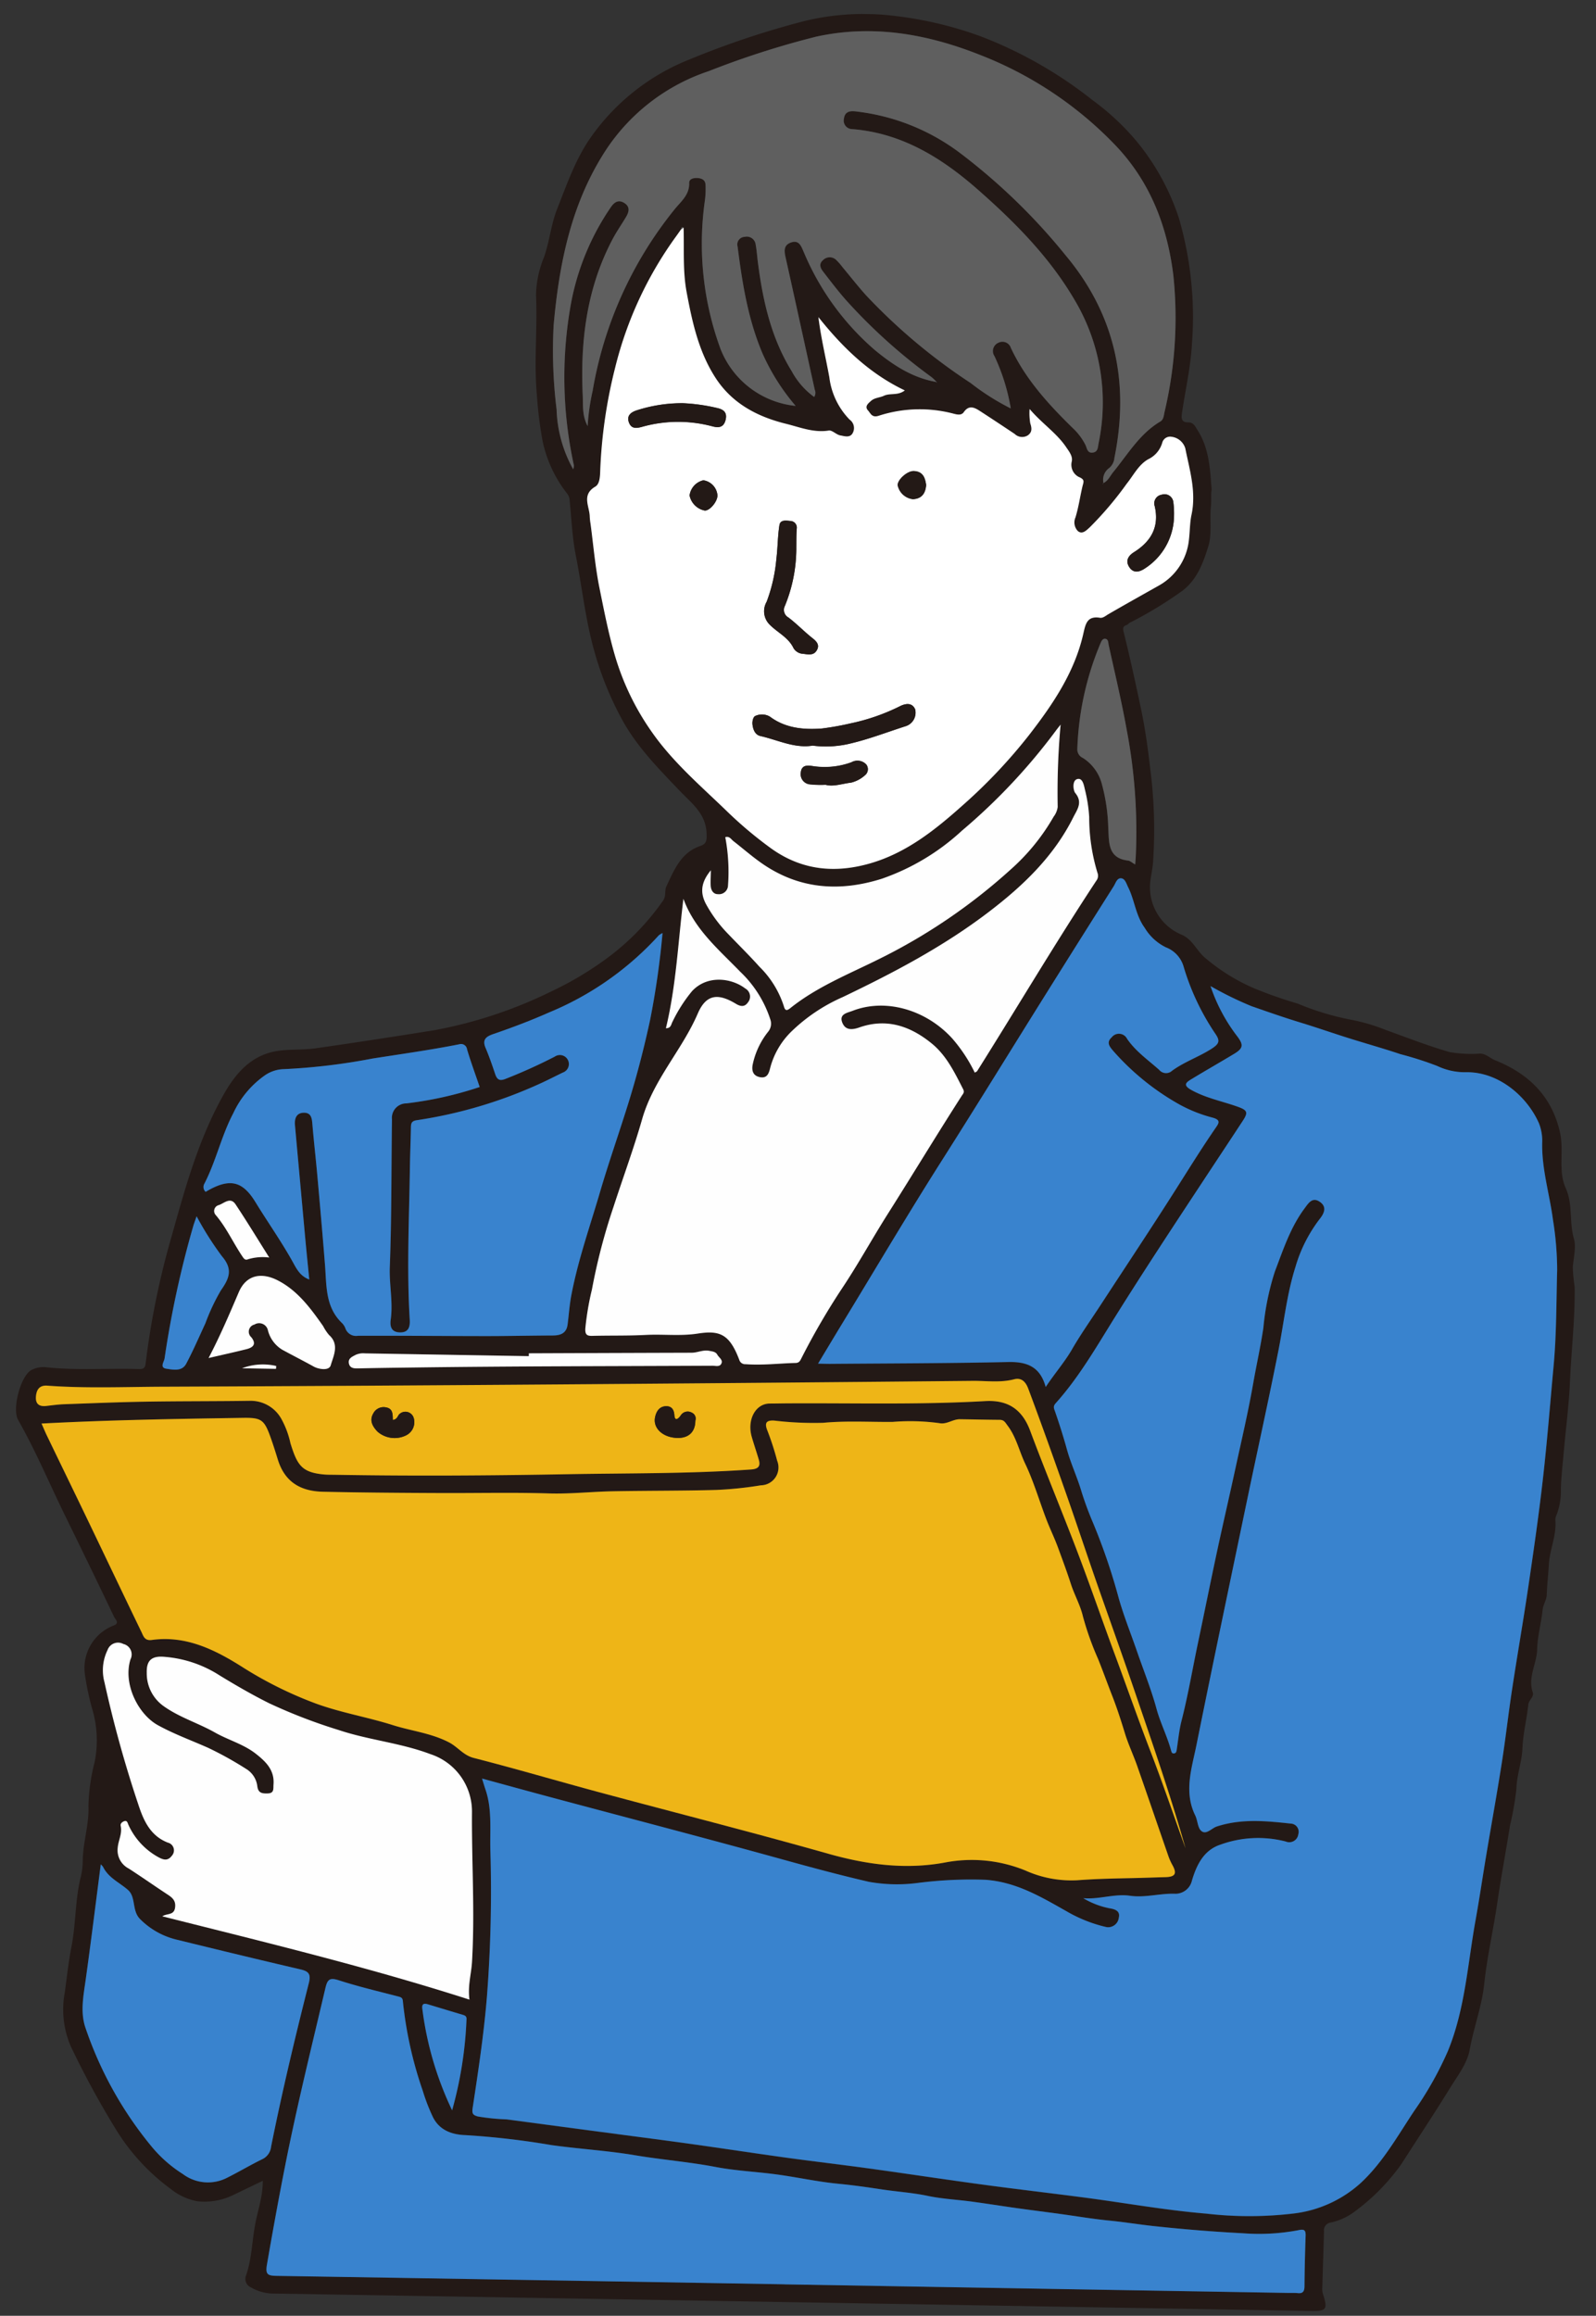 <svg xmlns="http://www.w3.org/2000/svg" xmlns:xlink="http://www.w3.org/1999/xlink" width="230.294" height="334.077" viewBox="0 0 230.294 334.077">
  <rect x="0" y="0" width="230.294" height="334.077" fill="#333333" stroke="none"/>
  <defs>
    <clipPath id="clip-path">
      <rect id="長方形_3601" data-name="長方形 3601" width="224.565" height="330.208" fill="none"/>
    </clipPath>
  </defs>
  <g id="グループ_291" data-name="グループ 291" transform="matrix(1, 0.017, -0.017, 1, 5.763, 0)">
    <g id="グループ_253" data-name="グループ 253" transform="translate(0)" clip-path="url(#clip-path)">
      <path id="パス_1106" data-name="パス 1106" d="M158.34,87.461c-.612.2-.611.464-.437,1.121.967,3.642,1.835,7.311,2.675,10.985.646,2.827,1.088,5.692,1.469,8.57a68.539,68.539,0,0,1,.63,13.563c-.057.858-.228,1.707-.329,2.563a7.413,7.413,0,0,0,4.549,7.707c1.579.595,2.2,2.125,3.337,3.153a27.948,27.948,0,0,0,7.4,4.458,62.917,62.917,0,0,0,6.249,2.07,38.946,38.946,0,0,0,7.744,2.2,27.036,27.036,0,0,1,5.093,1.412c3.061,1.038,6.1,2.176,9.213,3.013a18.425,18.425,0,0,0,4.42.14c.837.011,1.411.642,2.144.92,4.848,1.842,8.3,5.038,9.559,10.294.633,2.638-.217,5.494.946,7.957,1.117,2.366.571,4.913,1.32,7.322.352,1.13,0,2.714-.1,4.078a25.084,25.084,0,0,0,.319,2.841c.146,4.573-.322,9.126-.444,13.687-.09,3.377-.481,6.786-.722,10.17-.124,1.743-.311,3.569-.326,5.356a9.476,9.476,0,0,1-.577,3.769,1.5,1.5,0,0,0-.14.732c.223,2.207-.753,4.255-.835,6.421-.054,1.439-.2,2.875-.225,4.315-.014.794-.49,1.416-.561,2.229-.164,1.889-.684,3.837-.689,5.65-.006,2.122-1.319,4.091-.531,6.246.241.659-.555,1.093-.618,1.818-.181,2.089-.686,4.206-.729,6.245s-.766,3.9-.776,5.946a43.235,43.235,0,0,1-.832,5.255c-.524,3.752-1.167,7.488-1.652,11.246-.5,3.891-1.33,7.748-1.676,11.65-.29,3.271-1.417,6.334-1.937,9.546-.317,1.958-1.681,3.788-2.744,5.574-2.219,3.73-4.55,7.392-6.833,11.083a30.123,30.123,0,0,1-6.9,7.172,8.761,8.761,0,0,1-3.14,1.434,1.118,1.118,0,0,0-.954,1.282c-.026,2.678-.075,5.356-.106,8.033a2.777,2.777,0,0,0,.08.908c.79,2.327.632,2.575-1.762,2.575q-74.974,0-149.947.034a6.668,6.668,0,0,1-2.933-.837,1.327,1.327,0,0,1-.733-1.665c.8-2.413.785-4.954,1.2-7.425.341-2.036,1.047-4.017.993-6.311-1.384.7-2.711,1.371-4.044,2.032a9.436,9.436,0,0,1-5.382,1.077,8.562,8.562,0,0,1-3.8-1.68,30.42,30.42,0,0,1-7.8-8.038A127.821,127.821,0,0,1,9.49,295.1a13.408,13.408,0,0,1-1.019-7.837c.266-2.194.462-4.4.848-6.576.6-3.386.4-6.859,1.2-10.22a10.011,10.011,0,0,0,.214-2.257c0-2.655.849-5.233.692-7.865a27.572,27.572,0,0,1,.775-6.3,15.821,15.821,0,0,0-.511-7.835,39.772,39.772,0,0,1-1.119-4.975,6.581,6.581,0,0,1,3.976-6.955c1.026-.368.294-.917.122-1.263q-3.635-7.287-7.346-14.536c-2.325-4.552-4.381-9.24-6.99-13.65-.917-1.55.229-6.231,1.736-7.191a3.753,3.753,0,0,1,2.349-.451c4.375.372,8.752-.042,13.129.014.557.007.969-.027,1.039-.772a116.424,116.424,0,0,1,3.461-18.525c1.847-7.061,3.677-14.161,7.209-20.632,1.7-3.108,3.961-5.725,7.735-6.313,1.752-.273,3.564-.167,5.315-.446,5.71-.91,11.408-1.894,17.1-2.9a65.11,65.11,0,0,0,17-5.992,47.593,47.593,0,0,0,7.284-4.472,35.56,35.56,0,0,0,8.412-8.8c.455-.668.16-1.439.44-2.055,1.076-2.373,2-4.906,4.788-5.908.9-.324.939-.805.882-1.832-.159-2.875-2.252-4.318-3.939-6.029-3.063-3.109-6.2-6.153-8.406-9.957a46.608,46.608,0,0,1-4.316-10.078C80.2,88,79.649,83.358,78.663,78.8c-.558-2.577-.716-5.3-1.026-7.955a1.7,1.7,0,0,0-.377-.953,18.39,18.39,0,0,1-3.687-7.6,57.666,57.666,0,0,1-.917-6.527c-.528-4.805-.065-9.615-.374-14.42a15.137,15.137,0,0,1,1.066-5.5c.762-2.3.922-4.717,1.782-7,1.368-3.631,2.557-7.333,4.782-10.556A31.717,31.717,0,0,1,93.969,6.929a126,126,0,0,1,16.4-5.779A36.2,36.2,0,0,1,123.4.206a54.3,54.3,0,0,1,12.39,2.726,61.1,61.1,0,0,1,16.28,8.918,36,36,0,0,1,6.389,5.738,34.109,34.109,0,0,1,6.387,11.118,51.266,51.266,0,0,1,1.839,8.462,50.384,50.384,0,0,1,.346,9.451c-.12,3.417-.83,6.729-1.269,10.089-.09.692-.152,1.417.884,1.39.822-.021,1.042.565,1.422,1.141,1.712,2.6,1.875,5.556,2.153,8.5-.121.752.015,1.544-.061,2.373-.169,1.944.237,4.052-.275,5.8-.682,2.328-1.509,4.817-3.651,6.5a58.2,58.2,0,0,1-7.6,4.783c-.095.156-.224.189-.3.267m-3.734-20.407c.679-.349.951-1.062,1.389-1.615,2.065-2.606,3.71-5.582,6.66-7.4.478-.294.488-.885.585-1.378a58.963,58.963,0,0,0,.931-19.774c-.991-7.03-3.564-13.39-8.645-18.549a54.235,54.235,0,0,0-19.7-12.7c-7.671-2.9-15.577-4.195-23.738-2.262A126.036,126.036,0,0,0,96.633,8.628,28.569,28.569,0,0,0,82.194,19.965c-5.019,7.829-6.632,16.613-7.292,25.665a69.241,69.241,0,0,0,.632,12.156,18.864,18.864,0,0,0,2.54,8.586,1.921,1.921,0,0,0,.1-.551,59.359,59.359,0,0,1-.843-23.23,36.342,36.342,0,0,1,5.535-14.115c.481-.727,1.081-1.149,1.933-.631.877.533.7,1.282.278,2.013-.613,1.071-1.31,2.1-1.869,3.2-3.635,7.146-4.442,14.811-3.937,22.664.088,1.368-.062,2.871.784,4.389a31.26,31.26,0,0,1,.637-5.118A56.67,56.67,0,0,1,92.146,28.531c.878-1.1,2.034-2.057,1.955-3.717-.028-.6.585-.764,1.152-.749.636.017,1.161.248,1.21.931a12.849,12.849,0,0,1-.053,2.312,44.063,44.063,0,0,0,2.623,21.356,13.054,13.054,0,0,0,10.982,8.028,31.027,31.027,0,0,1-4.911-7.485c-2.174-4.9-3.093-10.092-3.852-15.337a1.1,1.1,0,0,1,1-1.433,1.29,1.29,0,0,1,1.6,1.091c.163.8.231,1.625.348,2.437.8,5.532,2.078,10.91,5.143,15.7a11.123,11.123,0,0,0,3.319,3.691,1.1,1.1,0,0,0,.07-1.037c-1.5-6.294-2.985-12.591-4.5-18.88-.235-.972-.423-1.906.742-2.314s1.47.594,1.842,1.38A38.073,38.073,0,0,0,121.3,48.437c2.629,2.1,5.437,3.886,8.855,4.437l.2.123-.141-.181a6.811,6.811,0,0,0-.668-.616A79.231,79.231,0,0,1,117.1,41.393c-1.22-1.318-2.329-2.742-3.457-4.143-.4-.5-.673-1.09-.058-1.645a1.345,1.345,0,0,1,1.944-.046,9.288,9.288,0,0,1,.926,1.032c1.143,1.322,2.242,2.684,3.431,3.961a83.375,83.375,0,0,0,15.311,12.4,34.514,34.514,0,0,0,5.85,3.568,28.891,28.891,0,0,0-2.48-7.5,1.306,1.306,0,0,1,.565-1.958,1.277,1.277,0,0,1,1.786.74c2.191,4.472,5.541,8.013,9.107,11.385a8.68,8.68,0,0,1,1.889,2.423c.225.454.278,1.212,1.088,1.076.75-.126.7-.8.794-1.337a28.854,28.854,0,0,0-3.869-20.728c-3.713-6.076-8.779-11-14.163-15.576-5.291-4.494-11.106-7.976-18.3-8.421a1.226,1.226,0,0,1-1.182-1.509c.1-.908.726-1.133,1.555-1.063a30.734,30.734,0,0,1,15.382,5.831A87.526,87.526,0,0,1,148.6,34.32c7.288,8.421,9.539,18.2,7.525,29.062a2.153,2.153,0,0,1-.725,1.492,2.081,2.081,0,0,0-.79,2.184l-.134.132c.029-.007.07,0,.085-.021a.417.417,0,0,0,.047-.114m-61.2-35.8c-.281-.167-.33,0-.336.232-.231.34-.457.682-.693,1.017a54.314,54.314,0,0,0-8.495,19.139,71.458,71.458,0,0,0-1.9,15.034c-.013.79-.064,1.782-.667,2.148-2.021,1.228-.763,2.888-.727,4.366a9.058,9.058,0,0,0,.137,1.039c.462,3.078.775,6.19,1.444,9.223.71,3.217,1.386,6.436,2.368,9.616A37.363,37.363,0,0,0,90.1,104.124c3.057,4.214,7.054,7.522,10.823,11.037A58.177,58.177,0,0,0,107.6,120.6c4.455,3.066,9.232,3.427,14.228,1.91,5.262-1.6,9.394-5.039,13.334-8.685a76.263,76.263,0,0,0,9.345-10.247c3.357-4.489,6.414-9.171,7.574-14.77.3-1.46.528-2.559,2.366-2.3.427.06.811-.307,1.2-.543,2.38-1.436,4.787-2.828,7.183-4.236A8.543,8.543,0,0,0,167.077,75c.116-1.129.082-2.445.3-3.529.667-3.364-.364-6.454-1.05-9.6a2.369,2.369,0,0,0-2-1.64,1.171,1.171,0,0,0-1.328.847,3.82,3.82,0,0,1-2.007,2.458c-1.364.807-2.064,2.33-3.023,3.565a49.653,49.653,0,0,1-5.217,6.375c-.478.441-1.042,1.089-1.7.6a1.786,1.786,0,0,1-.394-1.981c.421-1.462.6-2.969.923-4.446.16-.737.4-1.02-.56-1.405a1.979,1.979,0,0,1-1.045-2.165c.187-.771-.39-1.46-.834-2.093-1.422-2.032-3.536-3.335-5.365-5.413a8.687,8.687,0,0,0,.132,2.07c.257.718.3,1.3-.365,1.761a1.543,1.543,0,0,1-1.856-.194c-1.687-1.086-3.378-2.168-5.081-3.229-.806-.5-1.6-.866-2.321.21-.332.5-.928.37-1.432.252a19.178,19.178,0,0,0-10.823.474c-.995.345-1.184-.335-1.563-.734-.551-.58.015-1.029.42-1.4.512-.47,1.243-.47,1.836-.761.9-.441,2.016-.025,3-.823-5.186-2.363-9.12-6.1-12.641-10.358.42,3,1.158,5.807,1.726,8.655a10.564,10.564,0,0,0,3.031,6.052,1.487,1.487,0,0,1,.49,1.9c-.377.784-1.193.493-1.792.4s-1.183-.762-1.686-.673c-2.179.383-4.164-.409-6.182-.87-4.142-.947-7.807-2.791-10.262-6.429-2.5-3.71-3.51-7.984-4.391-12.288-.63-3.077-.452-6.209-.6-9.318M68.128,255.417c.243.728.378,1.165.534,1.6,1.016,2.812.724,5.783.848,8.664a196.89,196.89,0,0,1-.137,21.268c-.351,5.375-1.063,10.683-1.778,16-.115.855.049,1.053.8,1.24a31.879,31.879,0,0,0,4.139.343q7.615.892,15.232,1.766c3.816.442,7.633.865,11.446,1.332,4.618.566,9.228,1.192,13.847,1.75,3.913.472,7.836.856,11.749,1.329,5.533.668,11.058,1.413,16.593,2.067,4.927.583,9.867,1.064,14.8,1.632,5.827.67,11.633,1.618,17.477,2a53.817,53.817,0,0,0,12.764-.255,17.454,17.454,0,0,0,9.454-4.554c3.178-3.063,5.2-6.9,7.538-10.532a49.583,49.583,0,0,0,4.7-8.7c2.376-6.085,2.632-12.574,3.665-18.914.514-3.153.921-6.324,1.4-9.485.662-4.413,1.383-8.817,2-13.236.491-3.523.822-7.067,1.3-10.592.67-4.977,1.454-9.939,2.1-14.918.675-5.189,1.337-10.384,1.84-15.591.525-5.43.859-10.878,1.268-16.318.347-4.625.232-9.259.278-13.891a46.211,46.211,0,0,0-.724-7.167c-.543-3.708-1.76-7.3-1.747-11.112a6.83,6.83,0,0,0-.527-2.823c-1.8-3.883-5.978-7.313-10.618-7.163a9.277,9.277,0,0,1-4.172-.825,48.811,48.811,0,0,0-5.349-1.615c-2.5-.8-5.04-1.455-7.555-2.2-2.311-.686-4.6-1.444-6.92-2.108-2.393-.685-4.752-1.467-7.115-2.245a50.635,50.635,0,0,1-5.971-2.8,24.856,24.856,0,0,0,4.028,7.24c.877,1.154.854,1.65-.462,2.474-2.032,1.273-4.1,2.493-6.124,3.774-.757.478-1.207.87.041,1.537,2.109,1.128,4.426,1.534,6.644,2.273,1.482.494,1.66.78.868,2.035-1.771,2.8-3.559,5.6-5.335,8.4-4.277,6.742-8.564,13.475-12.679,20.319-2.575,4.283-5,8.685-8.294,12.489-.423.487-.218.788-.058,1.223.658,1.792,1.269,3.623,1.8,5.433.61,2.065,1.574,4.006,2.21,6.057a47.844,47.844,0,0,0,1.745,4.477,86.965,86.965,0,0,1,3.783,10.449c.756,2.629,1.878,5.25,2.83,7.868,1.007,2.769,2.164,5.485,2.994,8.342.573,1.973,1.6,3.9,2.19,5.925.09.309.148.465.434.434.316-.033.347-.3.384-.568.192-1.392.3-2.806.623-4.167.871-3.657,1.431-7.372,2.142-11.058.872-4.525,1.7-9.058,2.592-13.58.772-3.932,1.613-7.85,2.4-11.779.823-4.134,1.722-8.257,2.376-12.419.421-2.676.978-5.327,1.328-8.021a37.888,37.888,0,0,1,1.515-8.132c1.145-3.159,2.129-6.393,4.125-9.184.574-.8,1.1-1.693,2.157-1.021,1.079.683.751,1.615.063,2.5a20.943,20.943,0,0,0-3.383,6.985c-1.177,3.934-1.518,8.016-2.241,12.031-1.3,7.231-2.774,14.431-4.151,21.649-2.258,11.837-4.537,23.67-6.717,35.521-.616,3.35-1.732,6.753,0,10.14.368.72.37,1.78.914,2.221.727.588,1.478-.423,2.221-.681,3.515-1.219,7.08-.929,10.661-.6a1.185,1.185,0,0,1,1.118,1.513,1.313,1.313,0,0,1-1.8,1.085,15.938,15.938,0,0,0-9.38.6c-2.422.832-3.418,2.995-4.052,5.266a2.447,2.447,0,0,1-2.3,1.941c-2.222-.064-4.373.675-6.585.4-2.278-.288-4.459.633-6.746.466a11.93,11.93,0,0,0,3.873,1.4c.807.113,1.5.386,1.3,1.313a1.547,1.547,0,0,1-1.746,1.4,20.448,20.448,0,0,1-5.769-2.164c-3.726-2.021-7.342-4.118-11.83-4.366a60.527,60.527,0,0,0-9.661.611,23.059,23.059,0,0,1-7.155-.034c-4.115-.881-8.2-1.9-12.285-2.96-11.289-2.92-22.622-5.667-33.936-8.49-3.207-.8-6.408-1.625-9.821-2.491M3.715,205.3c.312.67.552,1.224.823,1.763,2.015,4,4.044,7.991,6.053,11.993,2.687,5.353,5.351,10.719,8.051,16.066.293.58.47,1.283,1.514,1.121,4.866-.757,9.055,1.211,13.023,3.618a56.485,56.485,0,0,0,10.808,5.152c3.627,1.255,7.482,1.83,11.171,2.927,2.706.8,5.556,1.052,8.15,2.359,1.257.633,2.069,1.81,3.571,2.167,6.087,1.448,12.12,3.119,18.188,4.642,11.062,2.777,22.167,5.39,33.191,8.306,5.613,1.485,11.2,2.137,16.891.974a20.438,20.438,0,0,1,11.608.97,16.149,16.149,0,0,0,7.515,1.266c2.641-.239,5.3-.344,7.962-.444,1.567-.059,3.152-.15,4.73-.218,1.389-.06,1.658-.527,1-1.7a8.406,8.406,0,0,1-.593-1.224c-1.592-4.343-3.157-8.7-4.761-13.033-.583-1.578-1.337-3.1-1.856-4.693-.586-1.8-1.2-3.618-1.913-5.345-.722-1.755-1.4-3.555-2.139-5.307a42.829,42.829,0,0,1-2.285-6.086c-.418-1.657-1.289-3.1-1.832-4.689-.6-1.748-1.278-3.488-1.949-5.221-.524-1.353-1.191-2.65-1.732-4-1.069-2.667-1.922-5.438-3.2-8-.886-1.779-1.329-3.763-2.6-5.4-.391-.505-.539-.855-1.194-.848-1.91.021-3.821.005-5.731.013-1.026,0-1.894.819-2.956.614a31.207,31.207,0,0,0-6.761-.064c-3.329.08-6.654-.073-9.992.3a48.25,48.25,0,0,1-7.055-.2c-.986-.037-1.472.216-1.017,1.349a40.237,40.237,0,0,1,1.526,4.431,2.577,2.577,0,0,1-2.287,3.586,53.824,53.824,0,0,1-6.408.776c-4.978.223-9.964.268-14.944.447-3.074.111-6.146.51-9.215.468-5.25-.072-10.49.147-15.735.211-5.615.068-11.231.125-16.846.1-3.522-.018-5.619-1.548-6.6-4.537-.362-1.108-.73-2.215-1.146-3.3-.925-2.422-1.363-2.708-4-2.623-9.6.313-19.208.626-29.032,1.314M113.024,327.619h72.81c.412,0,.827-.031,1.236,0,.765.068.957-.3.951-1q-.027-3.631.039-7.263c.017-.876-.237-1-1.092-.8a30.433,30.433,0,0,1-7.967.569c-4.306-.146-8.612-.428-12.9-.816-2.112-.191-4.215-.506-6.335-.676-2.411-.194-4.807-.562-7.21-.848-2.057-.245-4.116-.469-6.172-.721-2.2-.271-4.4-.583-6.6-.842-2.107-.247-4.247-.309-6.322-.711-2.191-.425-4.408-.523-6.606-.817-2.1-.281-4.205-.547-6.326-.713-2.957-.232-5.884-.831-8.835-1.184s-5.958-.427-8.886-.934c-3.885-.672-7.816-.911-11.709-1.5-4-.6-8.054-.766-12.068-1.259a114.906,114.906,0,0,0-12.4-1.224c-1.951-.027-3.747-.625-4.73-2.479a27.106,27.106,0,0,1-1.544-3.788,57.268,57.268,0,0,1-3.1-12.923c-.05-.477-.294-.546-.683-.641-2.881-.7-5.785-1.33-8.617-2.192-1.347-.41-1.639-.064-1.911,1.192-1.85,8.53-3.807,17.035-5.355,25.63-.861,4.777-1.646,9.562-2.391,14.357-.225,1.445.145,1.608,1.452,1.605q36.637-.059,73.274-.029M92.816,146.769c.762,0,.744-.589.941-.954a21.706,21.706,0,0,1,2.737-4.453c2.187-2.439,5.713-1.984,7.685-.518a1.327,1.327,0,0,1,.414,2c-.463.7-1.057.622-1.742.224-2.626-1.524-4.321-1.282-5.468,1.507-2.191,5.326-6.233,9.636-7.765,15.361-1.144,4.276-2.622,8.5-3.924,12.748a86.376,86.376,0,0,0-2.9,11.946,40.264,40.264,0,0,0-.862,5.684c-.011.847.257,1.036,1.04,1,2.569-.113,5.147-.089,7.711-.267,2.495-.173,4.988.109,7.494-.324,3.149-.544,4.572-.023,6.047,3.7a.879.879,0,0,0,.929.6c2.412.137,4.8-.205,7.2-.3.543-.022.665-.37.846-.74a102.146,102.146,0,0,1,5.733-10.233c2.243-3.5,4.186-7.194,6.347-10.74,3.493-5.73,6.865-11.534,10.394-17.242.165-.266.419-.479.171-.943-1.264-2.364-2.461-4.781-4.616-6.489-3.135-2.484-6.61-3.608-10.535-2.144-1.1.412-2.017.4-2.452-.693-.489-1.225.737-1.4,1.469-1.7,4.7-1.916,10.546-.38,14.424,3.723a22.237,22.237,0,0,1,3.353,4.892c.177-.115.291-.149.337-.225,5.6-9.24,10.94-18.631,16.727-27.755a1.153,1.153,0,0,0,.141-1.141,27.533,27.533,0,0,1-1.329-8.035,21.419,21.419,0,0,0-.675-3.9c-.162-.627-.351-1.776-1.153-1.525-.755.236-.534,1.663-.24,2.005,1.15,1.345.3,2.42-.222,3.51-2.736,5.719-7.116,10.03-12.012,13.9-6.421,5.069-13.545,8.969-20.83,12.608a25.11,25.11,0,0,0-7.2,4.983,11.366,11.366,0,0,0-3.066,5.392c-.184.841-.438,1.55-1.468,1.363-.929-.169-1.216-.819-1.081-1.727a11.334,11.334,0,0,1,2.164-4.846,1.83,1.83,0,0,0,.271-1.809,16.5,16.5,0,0,0-4.444-6.771c-3.149-3.148-6.684-5.982-8.375-10.378-.665,6.281-.828,12.554-2.21,18.718m55.669,50.806c1.3-2.03,2.671-3.638,3.706-5.5,1.243-2.237,2.695-4.358,4.059-6.528,3.524-5.609,7.1-11.185,10.554-16.838,1.831-3,3.63-6.015,5.575-8.942.422-.635.748-1.115-.446-1.433a20.7,20.7,0,0,1-4.87-1.834,36.314,36.314,0,0,1-9.669-7.562c-.514-.59-1.06-1.191-.243-1.956a1.314,1.314,0,0,1,2.223.191c1.276,1.789,3.079,2.988,4.707,4.394a1.28,1.28,0,0,0,1.868.084c1.7-1.281,3.712-2.015,5.5-3.172,1.33-.861,1.364-1.273.541-2.4a34.9,34.9,0,0,1-4.637-9.44,4.227,4.227,0,0,0-2.607-2.76,7.314,7.314,0,0,1-3.116-2.777c-1.326-1.746-1.512-3.951-2.491-5.824-.246-.47-.443-1.217-1.032-1.248-.6-.032-.769.717-1.045,1.171q-4.4,7.219-8.762,14.457c-5.115,8.482-10.15,17.011-15.32,25.461-4.782,7.817-9.307,15.79-13.941,23.7-1.129,1.927-2.242,3.863-3.451,5.948.758,0,1.267.011,1.776,0,8.545-.219,17.093-.368,25.634-.7,2.711-.107,4.641.581,5.488,3.522M66.1,155.689c-.664-1.849-1.344-3.609-1.915-5.4a.868.868,0,0,0-1.131-.71c-4.139.894-8.322,1.546-12.492,2.272a89.268,89.268,0,0,1-12.749,1.745,5.035,5.035,0,0,0-2.7.922,13.724,13.724,0,0,0-4.487,5.551c-1.674,3.3-2.373,6.982-4.027,10.291a.945.945,0,0,0,.224,1.123c.227-.133.445-.268.67-.391,2.889-1.59,4.647-1.156,6.439,1.587.282.431.557.866.84,1.3,1.556,2.367,3.2,4.682,4.632,7.121.663,1.127,1.16,2.266,2.59,2.774-.238-2.068-.472-4-.684-5.943q-.885-8.114-1.754-16.231c-.106-.982.134-1.847,1.275-1.865,1.109-.017,1.157.9,1.245,1.769.243,2.386.56,4.765.814,7.151.461,4.328.921,8.657,1.337,12.99.285,2.969.125,6.058,2.608,8.339a2.207,2.207,0,0,1,.5.769,1.624,1.624,0,0,0,1.823,1.015c6.129-.126,12.259-.167,18.388-.268,3.244-.054,6.487-.183,9.731-.253,1.123-.025,1.951-.367,2.091-1.619.157-1.406.226-2.826.466-4.217.875-5.077,2.513-9.962,3.872-14.915,1.236-4.5,2.73-8.936,4.025-13.424,1.1-3.8,2.017-7.659,2.788-11.545A119.255,119.255,0,0,0,92.1,133.036a2.868,2.868,0,0,0-.535.34,44.075,44.075,0,0,1-15.6,11.371c-2.618,1.216-5.295,2.28-8.006,3.262-.979.354-1.654.776-1.111,2s1,2.48,1.447,3.741c.3.848.669,1.071,1.581.674a75.886,75.886,0,0,0,6.976-3.3,1.3,1.3,0,1,1,1.223,2.27c-1.105.553-2.191,1.146-3.309,1.671a66.214,66.214,0,0,1-17.676,5.57c-.7.113-.807.429-.807,1.017,0,1.958-.054,3.915-.049,5.872.021,7.3-.219,14.61.351,21.9.083,1.058-.161,1.884-1.445,1.849-1.2-.033-1.42-.863-1.3-1.821.31-2.547-.317-5.05-.261-7.606.155-7.085-.031-14.176-.05-21.266a2.086,2.086,0,0,1,2.034-2.35A53.025,53.025,0,0,0,66.1,155.689m.758,131.643c-.3-2,.2-3.682.276-5.415.309-7.246-.305-14.475-.371-21.714a8.694,8.694,0,0,0-6.132-8.173c-4.339-1.557-8.956-1.878-13.331-3.264a77.241,77.241,0,0,1-10.061-3.681c-2.462-1.176-4.856-2.507-7.209-3.89a17.159,17.159,0,0,0-8.267-2.562c-1.686-.05-2.329.681-2.252,2.365a5.781,5.781,0,0,0,2.533,4.774c2.307,1.585,5.019,2.345,7.451,3.667,1.938,1.053,4.133,1.6,5.915,2.938,1.459,1.1,2.784,2.311,2.659,4.4-.037.618.151,1.271-.814,1.317-.788.037-1.382-.012-1.522-1.023a3.384,3.384,0,0,0-1.688-2.481,50.611,50.611,0,0,0-5.493-2.926c-2.441-1.038-4.946-1.893-7.31-3.144-2.844-1.5-5.163-5.829-4.115-9.427a1.549,1.549,0,0,0-1.07-2.2,1.605,1.605,0,0,0-2.262.922,6.645,6.645,0,0,0-.36,4.653A171.075,171.075,0,0,0,18.615,260c.774,2.233,1.771,4.483,4.36,5.431a1.147,1.147,0,0,1,.629,1.85c-.611.866-1.267.644-2.023.243a10.059,10.059,0,0,1-4.343-4.557c-.119-.238-.178-.678-.606-.525-.282.1-.592.35-.508.688.272,1.093-.295,2.076-.371,3.128a2.968,2.968,0,0,0,1.639,3.007c1.835,1.139,3.623,2.354,5.447,3.512.75.476,1.462.87,1.333,1.994-.134,1.169-1.116.826-1.821,1.3,14.859,3.485,29.7,6.787,44.508,11.26m102.913-23.611c-2.262-7.522-4.95-14.821-7.58-22.135-1.813-5.04-3.709-10.062-5.569-15.09-1.677-4.532-3.271-9.106-4.947-13.635-1.858-5.022-3.746-10.044-5.713-15.031-.435-1.1-1.1-1.571-2.059-1.3-1.986.553-3.982.277-5.97.329q-30.581.8-61.163,1.562-27.808.676-55.618,1.265c-5.559.116-11.119.451-16.682.132-1.159-.066-1.564.618-1.627,1.6-.066,1.053.488,1.468,1.517,1.33.859-.116,1.719-.248,2.583-.294,3.937-.21,7.875-.44,11.815-.572,4.993-.167,9.99-.218,14.983-.378a5.062,5.062,0,0,1,4.514,2.453,12.872,12.872,0,0,1,1.416,3.565c1.03,3.152,1.7,4.17,4.854,4.422.564.045,1.133.021,1.7.021,11.18,0,22.356-.262,33.527-.654,8.811-.309,17.636-.357,26.43-1.131,1.071-.094,1.381-.505,1.08-1.465-.338-1.08-.725-2.145-1.059-3.226-.755-2.443.439-4.826,2.519-4.865.836-.016,1.67-.051,2.5-.07,9.525-.219,19.059-.106,28.57-.811,3.239-.24,5.34,1.07,6.555,4.167,2.4,6.108,5.042,12.12,7.458,18.221,1.813,4.581,3.5,9.218,5.289,13.8,1.8,4.62,3.519,9.277,5.378,13.878s3.536,9.267,5.293,13.905M13.35,268.728c-.641,5.689-1.227,11.212-1.9,16.724-.275,2.243-.688,4.516.023,6.687a54.187,54.187,0,0,0,9.889,17.148,18.939,18.939,0,0,0,4.572,3.892,6.04,6.04,0,0,0,6.44.418c1.689-.878,3.309-1.889,5.006-2.75a2.242,2.242,0,0,0,1.227-1.806c1.453-7.945,3.192-15.83,5.043-23.689.325-1.383-.093-1.722-1.321-1.985-5.986-1.281-11.957-2.628-17.926-3.983a11.071,11.071,0,0,1-5.221-2.831c-1.283-1.2-.63-3.178-1.858-4.212-1.247-1.049-2.842-1.69-3.637-3.249a2.753,2.753,0,0,0-.336-.363M149.011,102.006c-.331.436-.481.618-.615.811a85.8,85.8,0,0,1-13.354,14.721,32.833,32.833,0,0,1-11.448,7.135c-6.1,2.038-11.979,1.708-17.431-1.988-1.4-.951-2.7-2.053-4.059-3.071-.341-.255-.583-.747-1.189-.552a27.04,27.04,0,0,1,.512,6.962A1.3,1.3,0,0,1,100,127.3c-.7.019-1.038-.584-1.078-1.259-.037-.619-.008-1.241-.008-2.166-1.39,1.742-1.53,3.237-.605,4.9a19.679,19.679,0,0,0,3.283,4.264c1.521,1.536,3.093,3.026,4.561,4.611a13.984,13.984,0,0,1,3.628,5.649c.206.748.519.6.956.239,3.769-3.12,8.254-5,12.541-7.217a82.964,82.964,0,0,0,18.87-13.283,30.2,30.2,0,0,0,6.08-7.732,2.956,2.956,0,0,0,.564-1.414,108.248,108.248,0,0,1,.22-11.88m11.094,19.976c.03-.533.053-.881.067-1.229a78.3,78.3,0,0,0-1.628-18.209c-.8-4.075-1.838-8.1-2.8-12.144-.074-.311-.042-.794-.46-.886-.316-.07-.533.19-.667.512a42.869,42.869,0,0,0-3.141,15.4,1.35,1.35,0,0,0,.829,1.323,6.393,6.393,0,0,1,2.8,3.726,26.59,26.59,0,0,1,1.028,6.361c.161,2.049-.007,4.313,2.941,4.6.28.028.538.276,1.023.539M27.658,195.441c1.986-.5,3.711-.9,5.422-1.364.951-.256,1.5-.743.684-1.738a1.059,1.059,0,0,1,.425-1.838,1.293,1.293,0,0,1,1.962.814,4.586,4.586,0,0,0,2.114,2.751c1.527.8,3.078,1.55,4.6,2.361.638.34,2.2.627,2.431-.248.367-1.367,1.237-3.018-.333-4.364a7,7,0,0,1-.868-1.265c-1.854-2.542-3.77-5.066-6.669-6.483-2.252-1.1-4.5-.816-5.579,1.815-1.276,3.127-2.537,6.261-4.191,9.559m46.187-1.464v.41q-11.814,0-23.628,0a2.651,2.651,0,0,0-1.351.236c-.5.276-1.1.517-.963,1.221s.708.754,1.323.728c2.6-.11,5.209-.18,7.807-.26,14.434-.444,28.874-.681,43.313-.994.446-.009,1.028.184,1.276-.3.29-.564-.344-.876-.582-1.292-.257-.448-.7-.461-1.175-.547-.907-.165-1.686.3-2.55.316-7.824.143-15.648.317-23.471.482M25.584,175.032c-.219.672-.361,1.038-.459,1.414A143.821,143.821,0,0,0,21.311,195.6c-.058.488-.733,1.349.28,1.486.988.133,2.261.393,2.854-.77.977-1.917,1.8-3.914,2.67-5.883a29.6,29.6,0,0,1,2.141-4.763c1.19-1.75,1.73-3.086.078-4.938a45.542,45.542,0,0,1-3.75-5.7M64.632,303.338a56.855,56.855,0,0,0,1.854-13.218c0-.4-.252-.5-.573-.586-1.685-.467-3.366-.952-5.049-1.426-.578-.163-.887-.037-.779.662a47.731,47.731,0,0,0,4.547,14.568M36.158,180.8c-1.74-2.66-3.311-5.154-4.984-7.578-.762-1.1-1.628-.147-2.405.143a.873.873,0,0,0-.495,1.371c1.608,1.8,2.622,3.988,3.986,5.942.209.3.406.631.849.425a7.346,7.346,0,0,1,3.048-.3M37.4,196.837c.008-.138.016-.276.024-.413a8.468,8.468,0,0,0-4.92.413Z" transform="translate(0 0)" fill="#231916"/>
      <path id="パス_1107" data-name="パス 1107" d="M164.336,453.858c3.413.867,6.614,1.691,9.821,2.492,11.314,2.823,22.647,5.571,33.936,8.49,4.081,1.056,8.17,2.079,12.285,2.96a23.046,23.046,0,0,0,7.155.034,60.528,60.528,0,0,1,9.661-.611c4.488.247,8.1,2.345,11.83,4.366a20.421,20.421,0,0,0,5.768,2.164,1.547,1.547,0,0,0,1.746-1.4c.2-.928-.5-1.2-1.3-1.313a11.915,11.915,0,0,1-3.873-1.4c2.288.167,4.469-.753,6.746-.466,2.212.279,4.363-.46,6.585-.4a2.447,2.447,0,0,0,2.3-1.941c.633-2.271,1.63-4.434,4.051-5.265a15.938,15.938,0,0,1,9.38-.6,1.313,1.313,0,0,0,1.8-1.085,1.185,1.185,0,0,0-1.118-1.513c-3.581-.326-7.146-.617-10.661.6-.743.258-1.494,1.269-2.221.681-.545-.441-.546-1.5-.915-2.221-1.732-3.387-.616-6.79,0-10.14,2.181-11.851,4.46-23.684,6.718-35.521,1.377-7.218,2.849-14.418,4.151-21.649.723-4.016,1.064-8.1,2.241-12.031a20.952,20.952,0,0,1,3.382-6.985c.688-.887,1.016-1.818-.063-2.5-1.06-.671-1.583.218-2.157,1.021-2,2.791-2.98,6.025-4.125,9.184a37.854,37.854,0,0,0-1.516,8.132c-.35,2.694-.907,5.345-1.328,8.021-.654,4.162-1.554,8.285-2.377,12.419-.782,3.93-1.623,7.848-2.4,11.78-.888,4.522-1.719,9.055-2.592,13.58-.711,3.686-1.271,7.4-2.142,11.058-.324,1.361-.431,2.775-.623,4.167-.037.268-.068.534-.384.568-.286.03-.344-.126-.434-.435-.591-2.03-1.616-3.952-2.189-5.925-.83-2.857-1.988-5.574-2.994-8.342-.952-2.618-2.073-5.24-2.83-7.868a87,87,0,0,0-3.783-10.449,47.55,47.55,0,0,1-1.745-4.478c-.637-2.05-1.6-3.991-2.21-6.056-.535-1.81-1.146-3.64-1.8-5.433-.16-.435-.364-.736.058-1.223,3.3-3.8,5.72-8.207,8.295-12.489,4.115-6.844,8.4-13.578,12.679-20.319,1.777-2.8,3.565-5.593,5.335-8.4.793-1.255.614-1.541-.868-2.035-2.218-.739-4.534-1.146-6.644-2.273-1.248-.667-.8-1.059-.04-1.536,2.027-1.281,4.092-2.5,6.124-3.774,1.316-.824,1.339-1.32.461-2.474a24.853,24.853,0,0,1-4.027-7.24,50.54,50.54,0,0,0,5.971,2.8c2.363.777,4.721,1.56,7.115,2.245,2.318.663,4.608,1.422,6.92,2.107,2.515.746,5.057,1.406,7.555,2.2a48.914,48.914,0,0,1,5.349,1.615,9.284,9.284,0,0,0,4.172.826c4.64-.151,8.817,3.28,10.618,7.162a6.834,6.834,0,0,1,.526,2.822c-.013,3.807,1.2,7.405,1.747,11.113a46.2,46.2,0,0,1,.724,7.167c-.046,4.631.069,9.266-.278,13.891-.408,5.44-.743,10.888-1.267,16.318-.5,5.207-1.165,10.4-1.84,15.591-.648,4.979-1.432,9.941-2.1,14.917-.475,3.525-.806,7.07-1.3,10.592-.616,4.419-1.338,8.823-2,13.236-.474,3.16-.881,6.331-1.395,9.484-1.033,6.34-1.289,12.829-3.665,18.914a49.613,49.613,0,0,1-4.7,8.7c-2.335,3.632-4.36,7.469-7.538,10.533a17.458,17.458,0,0,1-9.454,4.554,53.821,53.821,0,0,1-12.764.255c-5.844-.385-11.651-1.333-17.477-2-4.93-.567-9.869-1.049-14.8-1.632-5.535-.654-11.059-1.4-16.592-2.067-3.913-.472-7.837-.857-11.749-1.328-4.619-.558-9.229-1.184-13.847-1.75-3.812-.468-7.63-.891-11.446-1.333q-7.616-.881-15.232-1.766a31.8,31.8,0,0,1-4.139-.343c-.751-.187-.915-.385-.8-1.24.715-5.318,1.427-10.625,1.778-16a196.773,196.773,0,0,0,.137-21.268c-.123-2.881.168-5.851-.848-8.663-.155-.43-.291-.868-.534-1.6" transform="translate(-96.207 -198.441)" fill="#3983ce"/>
      <path id="パス_1108" data-name="パス 1108" d="M9.006,493.547c9.824-.688,19.428-1,29.032-1.314,2.637-.086,3.074.2,4,2.622.415,1.088.783,2.2,1.145,3.3.977,2.989,3.075,4.519,6.6,4.537,5.615.029,11.231-.027,16.846-.1,5.245-.064,10.485-.283,15.735-.211,3.069.042,6.141-.357,9.215-.468,4.981-.179,9.966-.224,14.944-.447a53.713,53.713,0,0,0,6.408-.776,2.577,2.577,0,0,0,2.288-3.586,40.34,40.34,0,0,0-1.526-4.431c-.455-1.133.031-1.386,1.017-1.349a48.251,48.251,0,0,0,7.055.2c3.338-.372,6.663-.219,9.992-.3a31.236,31.236,0,0,1,6.761.063c1.062.206,1.93-.609,2.956-.613,1.91-.008,3.82.008,5.73-.013.656-.007.8.342,1.195.848,1.269,1.64,1.712,3.624,2.6,5.4,1.276,2.562,2.128,5.333,3.2,8,.54,1.347,1.208,2.644,1.732,4,.671,1.733,1.353,3.472,1.949,5.221.543,1.592,1.413,3.032,1.832,4.689a42.844,42.844,0,0,0,2.285,6.086c.741,1.752,1.418,3.551,2.139,5.306.711,1.728,1.327,3.543,1.913,5.345.519,1.6,1.273,3.115,1.857,4.693,1.6,4.338,3.169,8.691,4.761,13.034a8.428,8.428,0,0,0,.593,1.224c.661,1.17.392,1.638-1,1.7-1.578.068-3.163.159-4.73.218-2.657.1-5.321.2-7.962.444a16.156,16.156,0,0,1-7.515-1.266,20.441,20.441,0,0,0-11.608-.97c-5.693,1.163-11.277.512-16.891-.973-11.024-2.916-22.129-5.53-33.191-8.306-6.069-1.523-12.1-3.195-18.188-4.642-1.5-.358-2.315-1.535-3.572-2.168-2.593-1.306-5.443-1.554-8.149-2.358-3.689-1.1-7.545-1.672-11.171-2.927a56.541,56.541,0,0,1-10.808-5.152c-3.968-2.408-8.157-4.375-13.023-3.619-1.044.162-1.222-.541-1.514-1.121-2.7-5.347-5.364-10.712-8.051-16.066-2.009-4-4.038-7.994-6.053-11.993-.271-.538-.512-1.092-.823-1.763" transform="translate(-5.291 -288.246)" fill="#eeb517"/>
      <path id="パス_1109" data-name="パス 1109" d="M207.563,75.765c.146,3.109-.032,6.24.6,9.318.882,4.3,1.888,8.578,4.392,12.287,2.455,3.639,6.12,5.483,10.262,6.429,2.019.462,4,1.252,6.182.87.5-.088,1.1.583,1.686.673s1.415.384,1.792-.4a1.489,1.489,0,0,0-.49-1.9,10.562,10.562,0,0,1-3.03-6.052c-.568-2.848-1.306-5.658-1.726-8.655,3.522,4.262,7.456,8,12.641,10.358-.982.8-2.1.381-3,.823-.593.291-1.325.291-1.836.761-.4.371-.971.821-.42,1.4.379.4.568,1.079,1.563.734A19.179,19.179,0,0,1,247,101.938c.5.118,1.1.245,1.432-.252.719-1.076,1.515-.712,2.321-.21,1.7,1.061,3.394,2.142,5.081,3.229a1.542,1.542,0,0,0,1.855.194c.67-.46.622-1.042.365-1.76a8.726,8.726,0,0,1-.132-2.071c1.828,2.078,3.942,3.381,5.364,5.413.444.634,1.022,1.322.834,2.094a1.979,1.979,0,0,0,1.045,2.165c.957.385.72.668.56,1.405-.321,1.476-.5,2.984-.923,4.446a1.786,1.786,0,0,0,.4,1.982c.658.492,1.222-.156,1.7-.6a49.659,49.659,0,0,0,5.217-6.375c.959-1.236,1.659-2.758,3.023-3.565a3.817,3.817,0,0,0,2.006-2.457,1.172,1.172,0,0,1,1.329-.848,2.369,2.369,0,0,1,2,1.64c.686,3.151,1.718,6.24,1.05,9.6-.215,1.084-.182,2.4-.3,3.529a8.544,8.544,0,0,1-4.25,6.729c-2.4,1.409-4.8,2.8-7.183,4.236-.391.236-.776.6-1.2.542-1.838-.258-2.063.841-2.366,2.3-1.16,5.6-4.217,10.281-7.574,14.77a76.2,76.2,0,0,1-9.345,10.247c-3.939,3.646-8.072,7.087-13.334,8.685-5,1.517-9.773,1.156-14.228-1.91a58.224,58.224,0,0,1-6.672-5.434c-3.768-3.514-7.765-6.823-10.822-11.037a37.364,37.364,0,0,1-5.568-11.054c-.981-3.179-1.658-6.4-2.368-9.616-.669-3.033-.982-6.144-1.444-9.223a9.146,9.146,0,0,1-.137-1.039c-.035-1.477-1.295-3.138.727-4.366.6-.366.654-1.358.667-2.148a71.491,71.491,0,0,1,1.9-15.035,54.322,54.322,0,0,1,8.495-19.138c.236-.335.463-.678.694-1.017l.335-.233m19.9,74.385a14.914,14.914,0,0,0,5.531-.424c2.673-.683,5.25-1.738,7.873-2.622a2.041,2.041,0,0,0,1.285-2.444c-.465-1-1.394-.8-2.112-.452a29.4,29.4,0,0,1-7.169,2.642,40.184,40.184,0,0,1-4.163.816c-2.639.231-5.226.042-7.505-1.6a2.274,2.274,0,0,0-2.072-.061c-.308.108-.469.757-.407,1.232.1.752.408,1.5,1.169,1.656,2.535.526,4.961,1.73,7.569,1.254m-2.847-28.442c0-.926-.041-1.854.013-2.777a.963.963,0,0,0-.978-1.126c-.577-.051-1.412-.177-1.526.631-.228,1.617-.185,3.258-.358,4.894a23.184,23.184,0,0,1-1.3,6.193,2.719,2.719,0,0,0,.512,3.3c1.146,1.117,2.728,1.781,3.491,3.331a1.706,1.706,0,0,0,1.244.768c.684.034,1.554.323,2.048-.436s.139-1.278-.547-1.8c-1.226-.928-2.314-2.038-3.553-2.946a1.257,1.257,0,0,1-.553-1.666,21.986,21.986,0,0,0,1.511-8.374m-16.724-20.615a21.3,21.3,0,0,0-6.72,1.172c-.865.321-1.36.848-1.012,1.736.34.868.985.87,1.894.6a19.191,19.191,0,0,1,10.183-.24c.905.222,1.6.117,1.856-.946.243-1.006-.226-1.486-1.143-1.689a26.421,26.421,0,0,0-5.059-.632m71.132,15.1a12.745,12.745,0,0,0-.133-2.024,1.278,1.278,0,0,0-1.707-1.051,1.258,1.258,0,0,0-.976,1.644c.752,2.976-.418,5.1-2.857,6.7-.832.544-1.261,1.261-.671,2.155.6.915,1.444.737,2.245.187a9.159,9.159,0,0,0,4.1-7.611m-49.589,39.582c1.085.292,2.369-.2,3.659-.38a4.6,4.6,0,0,0,2.119-1.228,1.11,1.11,0,0,0,.022-1.426,1.743,1.743,0,0,0-2.135-.282,11.26,11.26,0,0,1-5.7.632c-.689-.09-1.5-.1-1.586.958a1.472,1.472,0,0,0,1.367,1.7,14.732,14.732,0,0,0,2.257.022m13.751-43.483c-.158-1.019-.477-1.951-1.821-1.975-.917-.017-2.326,1.269-2.284,2.081a2.542,2.542,0,0,0,2.233,1.972c1.225-.078,1.8-.816,1.873-2.077m-30.077,2.022a2.389,2.389,0,0,0-2.073-2.153,2.594,2.594,0,0,0-1.95,2.222,2.784,2.784,0,0,0,2.231,2.14c.726.018,1.8-1.312,1.792-2.209" transform="translate(-114.157 -44.509)" fill="#fff"/>
      <path id="パス_1110" data-name="パス 1110" d="M236.685,56.382c-3.416-.552-6.224-2.342-8.854-4.438a38.072,38.072,0,0,1-10.486-13.937c-.372-.787-.663-1.792-1.842-1.38s-.976,1.342-.742,2.314c1.519,6.289,3,12.587,4.5,18.88a1.1,1.1,0,0,1-.07,1.037,11.116,11.116,0,0,1-3.319-3.691c-3.064-4.785-4.345-10.163-5.143-15.7-.117-.813-.184-1.635-.348-2.438a1.291,1.291,0,0,0-1.6-1.091,1.1,1.1,0,0,0-1,1.433c.758,5.245,1.677,10.438,3.852,15.337a31.011,31.011,0,0,0,4.911,7.485A13.053,13.053,0,0,1,205.57,52.17a44.062,44.062,0,0,1-2.623-21.356A12.811,12.811,0,0,0,203,28.5c-.049-.683-.573-.914-1.21-.931-.567-.014-1.181.145-1.152.75.078,1.66-1.078,2.62-1.956,3.717A56.677,56.677,0,0,0,187.227,58.5a31.257,31.257,0,0,0-.637,5.118c-.846-1.518-.7-3.021-.784-4.389-.5-7.854.3-15.518,3.937-22.664.559-1.1,1.256-2.125,1.869-3.2.418-.731.6-1.48-.278-2.013-.851-.518-1.451-.1-1.933.631A36.354,36.354,0,0,0,183.865,46.1a59.362,59.362,0,0,0,.843,23.231,1.937,1.937,0,0,1-.1.55,18.871,18.871,0,0,1-2.54-8.586,69.284,69.284,0,0,1-.632-12.155c.66-9.053,2.272-17.837,7.292-25.666a28.571,28.571,0,0,1,14.438-11.337A126.1,126.1,0,0,1,218.62,6.888c8.161-1.932,16.067-.641,23.738,2.262a54.243,54.243,0,0,1,19.7,12.7c5.081,5.158,7.653,11.519,8.645,18.549a58.976,58.976,0,0,1-.93,19.775c-.1.493-.107,1.084-.585,1.378-2.95,1.817-4.595,4.792-6.66,7.4-.438.552-.71,1.264-1.389,1.614l0,0a2.082,2.082,0,0,1,.79-2.184,2.152,2.152,0,0,0,.726-1.492c2.014-10.857-.237-20.64-7.526-29.061a87.513,87.513,0,0,0-15.384-14.432,30.736,30.736,0,0,0-15.382-5.832c-.829-.07-1.455.155-1.555,1.064A1.226,1.226,0,0,0,224,20.136c7.193.444,13.008,3.927,18.3,8.421,5.384,4.573,10.45,9.5,14.163,15.576a28.854,28.854,0,0,1,3.869,20.728c-.1.535-.044,1.21-.794,1.337-.809.136-.863-.623-1.088-1.076a8.647,8.647,0,0,0-1.889-2.422c-3.566-3.373-6.915-6.913-9.107-11.386a1.277,1.277,0,0,0-1.786-.74,1.306,1.306,0,0,0-.565,1.958,28.914,28.914,0,0,1,2.48,7.5,34.515,34.515,0,0,1-5.85-3.568,83.375,83.375,0,0,1-15.31-12.4c-1.189-1.278-2.288-2.64-3.431-3.961a9.339,9.339,0,0,0-.927-1.032,1.344,1.344,0,0,0-1.944.046c-.615.555-.344,1.145.058,1.644,1.128,1.4,2.237,2.825,3.457,4.144a79.195,79.195,0,0,0,12.443,10.806,6.808,6.808,0,0,1,.667.616Z" transform="translate(-106.536 -3.507)" fill="#5f5f5f"/>
      <path id="パス_1111" data-name="パス 1111" d="M167.474,733.031q-36.637,0-73.274.029c-1.307,0-1.677-.16-1.452-1.605.745-4.795,1.53-9.58,2.391-14.357,1.549-8.6,3.5-17.1,5.355-25.63.273-1.257.564-1.6,1.911-1.192,2.832.863,5.736,1.493,8.617,2.192.389.095.633.164.683.641a57.239,57.239,0,0,0,3.1,12.923,27.11,27.11,0,0,0,1.544,3.788c.983,1.854,2.779,2.452,4.73,2.48a114.684,114.684,0,0,1,12.4,1.224c4.014.493,8.073.657,12.068,1.258,3.894.586,7.824.825,11.709,1.5,2.928.507,5.928.58,8.886.934s5.878.952,8.836,1.184c2.121.166,4.227.432,6.325.713,2.2.294,4.415.392,6.606.817,2.075.4,4.215.464,6.322.711,2.2.259,4.4.571,6.6.842,2.056.252,4.115.476,6.172.721,2.4.285,4.8.654,7.21.848,2.121.17,4.224.485,6.336.676,4.291.388,8.6.67,12.9.816a30.44,30.44,0,0,0,7.967-.569c.855-.2,1.108-.078,1.092.8q-.068,3.63-.039,7.263c.005.706-.186,1.073-.952,1.005-.409-.036-.824-.005-1.236-.005h-72.81" transform="translate(-54.449 -405.413)" fill="#3983ce"/>
      <path id="パス_1112" data-name="パス 1112" d="M209.486,303.106c1.382-6.165,1.545-12.437,2.21-18.718,1.691,4.4,5.226,7.23,8.375,10.378a16.5,16.5,0,0,1,4.444,6.771,1.829,1.829,0,0,1-.271,1.809,11.332,11.332,0,0,0-2.163,4.846c-.135.908.152,1.558,1.081,1.727,1.03.187,1.284-.522,1.468-1.363a11.368,11.368,0,0,1,3.066-5.392,25.1,25.1,0,0,1,7.2-4.983c7.285-3.639,14.409-7.539,20.83-12.608,4.9-3.866,9.277-8.176,12.012-13.9.522-1.09,1.372-2.165.222-3.51-.293-.343-.514-1.77.241-2.006.8-.25.991.9,1.153,1.525a21.458,21.458,0,0,1,.674,3.9,27.533,27.533,0,0,0,1.329,8.035,1.152,1.152,0,0,1-.141,1.141c-5.787,9.125-11.131,18.516-16.727,27.756-.046.076-.161.11-.337.225a22.238,22.238,0,0,0-3.353-4.892c-3.879-4.1-9.723-5.639-14.425-3.722-.732.3-1.959.477-1.469,1.7.436,1.089,1.349,1.1,2.452.693,3.926-1.464,7.4-.34,10.536,2.144,2.155,1.707,3.352,4.125,4.616,6.489.248.464-.007.677-.171.944-3.529,5.708-6.9,11.512-10.394,17.242-2.162,3.546-4.1,7.236-6.347,10.74a101.987,101.987,0,0,0-5.733,10.233c-.181.369-.3.718-.846.74-2.4.1-4.788.44-7.2.3a.88.88,0,0,1-.929-.6c-1.476-3.718-2.9-4.239-6.047-3.7-2.506.433-5,.151-7.495.324-2.564.178-5.141.153-7.71.266-.783.035-1.051-.154-1.04-1a40.154,40.154,0,0,1,.862-5.684,86.4,86.4,0,0,1,2.9-11.946c1.3-4.252,2.779-8.472,3.924-12.748,1.532-5.725,5.573-10.035,7.765-15.361,1.147-2.789,2.842-3.031,5.468-1.507.684.4,1.278.472,1.742-.224a1.327,1.327,0,0,0-.414-2c-1.972-1.466-5.5-1.921-7.684.517a21.718,21.718,0,0,0-2.737,4.453c-.2.366-.179.952-.941.954" transform="translate(-116.669 -156.338)" fill="#fefefe"/>
      <path id="パス_1113" data-name="パス 1113" d="M313.084,374.182c-.847-2.941-2.777-3.629-5.488-3.522-8.541.337-17.089.485-25.634.7-.509.013-1.018,0-1.776,0,1.209-2.085,2.322-4.022,3.451-5.949,4.634-7.907,9.159-15.881,13.941-23.7,5.17-8.45,10.2-16.979,15.32-25.461q4.364-7.238,8.762-14.457c.276-.454.441-1.2,1.045-1.172.588.031.786.778,1.032,1.248.979,1.872,1.166,4.078,2.491,5.824a7.319,7.319,0,0,0,3.116,2.777,4.224,4.224,0,0,1,2.607,2.759,34.905,34.905,0,0,0,4.637,9.44c.824,1.132.79,1.544-.541,2.4-1.789,1.157-3.8,1.892-5.5,3.172a1.28,1.28,0,0,1-1.868-.084c-1.627-1.405-3.43-2.6-4.707-4.394a1.314,1.314,0,0,0-2.223-.191c-.817.766-.271,1.367.243,1.956a36.317,36.317,0,0,0,9.669,7.562,20.7,20.7,0,0,0,4.87,1.834c1.194.319.868.8.446,1.433-1.945,2.927-3.744,5.943-5.575,8.942-3.452,5.653-7.03,11.229-10.554,16.838-1.364,2.17-2.816,4.29-4.059,6.528-1.035,1.863-2.406,3.472-3.706,5.5" transform="translate(-164.598 -176.607)" fill="#3983ce"/>
      <path id="パス_1114" data-name="パス 1114" d="M103.83,345.133a53.027,53.027,0,0,1-10.542,2.545,2.086,2.086,0,0,0-2.034,2.35c.019,7.089.2,14.181.049,21.265-.056,2.557.571,5.059.261,7.607-.117.958.1,1.788,1.3,1.821,1.283.035,1.528-.791,1.445-1.849-.571-7.294-.33-14.6-.351-21.9-.006-1.957.05-3.915.049-5.872,0-.589.107-.9.807-1.018a66.2,66.2,0,0,0,17.677-5.57c1.118-.525,2.2-1.118,3.309-1.671a1.3,1.3,0,1,0-1.223-2.269,76.028,76.028,0,0,1-6.976,3.3c-.912.4-1.282.175-1.581-.674-.445-1.261-.906-2.52-1.447-3.741s.133-1.646,1.112-2c2.711-.982,5.388-2.046,8.006-3.262a44.073,44.073,0,0,0,15.6-11.371,2.865,2.865,0,0,1,.535-.34,119.142,119.142,0,0,1-1.583,12.583c-.771,3.887-1.69,7.74-2.788,11.546-1.295,4.488-2.789,8.92-4.025,13.424-1.359,4.953-3,9.838-3.872,14.915-.24,1.392-.309,2.812-.466,4.218-.14,1.252-.968,1.594-2.091,1.618-3.244.07-6.487.2-9.731.253-6.129.1-12.259.142-18.388.269a1.623,1.623,0,0,1-1.823-1.016,2.205,2.205,0,0,0-.5-.769c-2.482-2.282-2.323-5.371-2.608-8.34-.416-4.333-.875-8.662-1.337-12.99-.254-2.385-.571-4.764-.814-7.15-.088-.864-.135-1.786-1.245-1.768-1.14.018-1.381.883-1.275,1.865q.873,8.116,1.755,16.231c.212,1.938.445,3.874.684,5.943-1.43-.508-1.927-1.647-2.59-2.774-1.433-2.438-3.076-4.754-4.632-7.12-.283-.43-.559-.865-.84-1.3-1.792-2.743-3.549-3.177-6.438-1.588-.224.123-.443.258-.67.391a.945.945,0,0,1-.223-1.123c1.653-3.308,2.353-6.989,4.026-10.291a13.728,13.728,0,0,1,4.488-5.551,5.028,5.028,0,0,1,2.7-.922,89.349,89.349,0,0,0,12.749-1.745c4.17-.727,8.352-1.378,12.492-2.272a.869.869,0,0,1,1.131.71c.571,1.795,1.251,3.554,1.915,5.4" transform="translate(-37.729 -189.444)" fill="#3983ce"/>
      <path id="パス_1115" data-name="パス 1115" d="M85.635,624.409c-14.8-4.473-29.648-7.776-44.508-11.26.705-.475,1.686-.133,1.821-1.3.13-1.124-.583-1.519-1.332-1.994-1.824-1.158-3.612-2.373-5.447-3.512a2.968,2.968,0,0,1-1.639-3.007c.076-1.052.643-2.035.371-3.128-.084-.338.226-.587.508-.688.428-.153.487.288.606.525a10.057,10.057,0,0,0,4.343,4.557c.756.4,1.413.622,2.023-.243a1.147,1.147,0,0,0-.629-1.85c-2.59-.948-3.586-3.2-4.36-5.431a171.09,171.09,0,0,1-5.179-17.535,6.646,6.646,0,0,1,.359-4.653,1.606,1.606,0,0,1,2.262-.921,1.549,1.549,0,0,1,1.07,2.2c-1.047,3.6,1.271,7.922,4.115,9.427,2.364,1.251,4.869,2.106,7.309,3.143a50.584,50.584,0,0,1,5.493,2.926,3.386,3.386,0,0,1,1.689,2.482c.139,1.011.734,1.06,1.522,1.022.966-.046.777-.7.814-1.317.125-2.09-1.2-3.3-2.659-4.4-1.782-1.341-3.977-1.885-5.915-2.939-2.432-1.322-5.144-2.082-7.451-3.667a5.779,5.779,0,0,1-2.534-4.774c-.076-1.683.566-2.415,2.253-2.364a17.155,17.155,0,0,1,8.267,2.562c2.353,1.382,4.747,2.714,7.208,3.89a77.357,77.357,0,0,0,10.061,3.68c4.375,1.387,8.993,1.707,13.331,3.265a8.691,8.691,0,0,1,6.132,8.172c.066,7.24.68,14.468.372,21.714-.074,1.733-.573,3.42-.276,5.415" transform="translate(-18.776 -337.078)" fill="#fefefe"/>
      <path id="パス_1116" data-name="パス 1116" d="M173.813,543.47c-1.757-4.638-3.435-9.308-5.294-13.905s-3.575-9.258-5.378-13.877c-1.79-4.587-3.475-9.224-5.289-13.8-2.415-6.1-5.06-12.113-7.458-18.222-1.216-3.1-3.316-4.408-6.555-4.168-9.511.706-19.046.592-28.571.811-.834.019-1.668.055-2.5.07-2.079.039-3.273,2.422-2.519,4.865.334,1.081.72,2.146,1.059,3.226.3.96-.01,1.371-1.08,1.465-8.794.774-17.618.822-26.43,1.131-11.171.392-22.347.658-33.527.654-.567,0-1.136.023-1.7-.022-3.153-.252-3.824-1.27-4.854-4.422a12.871,12.871,0,0,0-1.416-3.564,5.061,5.061,0,0,0-4.514-2.454c-4.993.16-9.99.211-14.983.379-3.941.132-7.878.362-11.815.571-.864.046-1.724.178-2.583.294-1.028.139-1.583-.277-1.516-1.33.062-.985.467-1.67,1.626-1.6,5.563.318,11.123-.017,16.682-.133q27.809-.582,55.617-1.265,30.582-.743,61.163-1.562c1.988-.052,3.985.224,5.97-.329.955-.266,1.624.2,2.059,1.3,1.966,4.987,3.854,10.009,5.713,15.031,1.676,4.529,3.27,9.1,4.947,13.636,1.861,5.027,3.757,10.049,5.569,15.089,2.63,7.314,5.318,14.613,7.581,22.135M58.425,483.675c-.033-.845,0-1.66-1.061-1.809a1.666,1.666,0,0,0-1.781.933c-.575,1.022-.043,1.876.664,2.593a3.746,3.746,0,0,0,4.17.445,2.119,2.119,0,0,0,1.015-2.515,1.253,1.253,0,0,0-2.011-.562c-.33.243-.282.8-1,.914m43.648-.649a.935.935,0,0,0-.545-1.148,1.191,1.191,0,0,0-1.6.464c-.361.513-.816.854-.9-.074-.075-.859-.48-1.273-1.209-1.25-.958.03-1.409.769-1.568,1.624-.276,1.476.984,2.729,2.856,2.9,1.856.173,2.981-.729,2.965-2.518" transform="translate(-4.042 -279.749)" fill="#eeb517"/>
      <path id="パス_1117" data-name="パス 1117" d="M29.122,651.4a2.785,2.785,0,0,1,.336.364c.8,1.559,2.39,2.2,3.637,3.249,1.228,1.034.575,3.008,1.858,4.212a11.075,11.075,0,0,0,5.221,2.831c5.969,1.355,11.941,2.7,17.926,3.983,1.229.263,1.647.6,1.322,1.985-1.851,7.859-3.591,15.745-5.044,23.689a2.24,2.24,0,0,1-1.227,1.807c-1.7.86-3.318,1.871-5.006,2.75a6.041,6.041,0,0,1-6.44-.418,18.95,18.95,0,0,1-4.572-3.892,54.2,54.2,0,0,1-9.89-17.148c-.71-2.171-.3-4.444-.023-6.687.675-5.512,1.261-11.035,1.9-16.724" transform="translate(-15.773 -382.67)" fill="#3983ce"/>
      <path id="パス_1118" data-name="パス 1118" d="M288.166,247.263a108.427,108.427,0,0,0-.22,11.88,2.956,2.956,0,0,1-.564,1.415,30.2,30.2,0,0,1-6.08,7.732,82.933,82.933,0,0,1-18.87,13.283c-4.288,2.219-8.773,4.1-12.541,7.217-.437.362-.75.509-.956-.239a13.98,13.98,0,0,0-3.628-5.648c-1.468-1.585-3.04-3.075-4.561-4.611a19.689,19.689,0,0,1-3.283-4.264c-.925-1.66-.785-3.155.605-4.9,0,.924-.028,1.547.008,2.165.04.675.379,1.278,1.078,1.259a1.3,1.3,0,0,0,1.429-1.274,27.052,27.052,0,0,0-.512-6.962c.605-.195.848.3,1.188.552,1.358,1.018,2.657,2.12,4.06,3.071,5.452,3.7,11.33,4.026,17.43,1.988a32.837,32.837,0,0,0,11.448-7.136,85.769,85.769,0,0,0,13.354-14.72c.134-.193.283-.375.615-.811" transform="translate(-139.155 -145.257)" fill="#fefefe"/>
      <path id="パス_1119" data-name="パス 1119" d="M375.813,249.434c-.485-.263-.743-.511-1.023-.538-2.948-.292-2.779-2.556-2.941-4.6a26.593,26.593,0,0,0-1.029-6.361,6.391,6.391,0,0,0-2.8-3.726,1.35,1.35,0,0,1-.829-1.323,42.855,42.855,0,0,1,3.141-15.4c.134-.323.351-.583.667-.513.417.092.386.575.46.887.959,4.042,2,8.069,2.8,12.143a78.319,78.319,0,0,1,1.628,18.21c-.014.348-.038.7-.067,1.229" transform="translate(-215.707 -127.452)" fill="#5f5f5f"/>
      <path id="パス_1120" data-name="パス 1120" d="M67.044,456.691c1.653-3.3,2.915-6.432,4.191-9.559,1.074-2.631,3.328-2.916,5.579-1.815,2.9,1.417,4.815,3.941,6.669,6.483a6.976,6.976,0,0,0,.868,1.264c1.57,1.347.7,3,.333,4.365-.234.874-1.793.587-2.431.247-1.523-.81-3.074-1.562-4.6-2.361a4.585,4.585,0,0,1-2.114-2.751,1.293,1.293,0,0,0-1.962-.814,1.059,1.059,0,0,0-.425,1.838c.818,1,.267,1.482-.684,1.738-1.711.46-3.437.868-5.422,1.364" transform="translate(-39.386 -261.25)" fill="#fefefe"/>
      <path id="パス_1121" data-name="パス 1121" d="M142.034,469.016q11.736-.247,23.471-.482c.865-.016,1.644-.48,2.551-.316.477.086.917.1,1.175.547.238.415.872.728.582,1.292-.247.483-.83.288-1.276.3-14.438.313-28.879.55-43.313.994-2.6.08-5.205.151-7.807.26-.616.026-1.189-.033-1.323-.728s.467-.945.963-1.221a2.655,2.655,0,0,1,1.351-.236q11.814,0,23.628,0v-.41" transform="translate(-68.188 -275.039)" fill="#fefefe"/>
      <path id="パス_1122" data-name="パス 1122" d="M55.54,424.278a45.589,45.589,0,0,0,3.75,5.7c1.652,1.853,1.113,3.188-.078,4.938a29.608,29.608,0,0,0-2.142,4.763c-.872,1.97-1.693,3.966-2.67,5.883-.593,1.163-1.866.9-2.854.771-1.013-.137-.338-1-.28-1.486a143.794,143.794,0,0,1,3.814-19.158c.1-.377.239-.743.459-1.415" transform="translate(-29.956 -249.246)" fill="#3983ce"/>
      <path id="パス_1123" data-name="パス 1123" d="M150.164,713.517a47.72,47.72,0,0,1-4.547-14.568c-.108-.7.2-.824.779-.662,1.684.474,3.364.958,5.049,1.426.32.089.568.187.573.586a56.858,56.858,0,0,1-1.854,13.218" transform="translate(-85.532 -410.179)" fill="#3983ce"/>
      <path id="パス_1124" data-name="パス 1124" d="M76.152,426.725a7.351,7.351,0,0,0-3.048.3c-.443.206-.641-.127-.849-.425-1.364-1.954-2.378-4.138-3.986-5.942a.873.873,0,0,1,.494-1.371c.777-.29,1.644-1.246,2.405-.142,1.673,2.423,3.244,4.917,4.984,7.577" transform="translate(-39.994 -245.928)" fill="#fefefe"/>
      <path id="パス_1125" data-name="パス 1125" d="M83.694,476.292H78.8a8.467,8.467,0,0,1,4.92-.413c-.008.138-.016.275-.024.413" transform="translate(-46.291 -279.456)" fill="#fefefe"/>
      <path id="パス_1126" data-name="パス 1126" d="M315.542,128.025l.141.182-.2-.123.058-.059" transform="translate(-185.334 -75.21)" fill="#5f5f5f"/>
      <path id="パス_1127" data-name="パス 1127" d="M225.941,75.669l-.335.233c.006-.23.054-.4.335-.233" transform="translate(-132.535 -44.413)" fill="#5f5f5f"/>
      <path id="パス_1128" data-name="パス 1128" d="M374.58,162.539a.414.414,0,0,1-.047.114c-.014.018-.055.015-.085.021l.134-.132Z" transform="translate(-219.974 -95.485)" fill="#5f5f5f"/>
      <path id="パス_1129" data-name="パス 1129" d="M262.184,247.211c-2.608.476-5.034-.728-7.569-1.254-.762-.158-1.071-.9-1.169-1.656-.062-.474.1-1.124.408-1.232a2.275,2.275,0,0,1,2.072.061c2.28,1.638,4.867,1.827,7.506,1.6a40.3,40.3,0,0,0,4.162-.817,29.39,29.39,0,0,0,7.169-2.641c.718-.349,1.647-.544,2.112.451a2.041,2.041,0,0,1-1.286,2.444c-2.622.884-5.2,1.94-7.873,2.622a14.921,14.921,0,0,1-5.531.424" transform="translate(-148.881 -141.569)" fill="#231916"/>
      <path id="パス_1130" data-name="パス 1130" d="M261.359,181.519a21.976,21.976,0,0,1-1.511,8.374,1.256,1.256,0,0,0,.554,1.666c1.238.908,2.327,2.018,3.553,2.946.685.519,1.033,1.047.547,1.8s-1.364.47-2.048.436a1.709,1.709,0,0,1-1.244-.768c-.763-1.551-2.344-2.214-3.491-3.332a2.717,2.717,0,0,1-.512-3.3,23.214,23.214,0,0,0,1.3-6.193c.174-1.636.131-3.278.358-4.894.114-.808.948-.683,1.526-.631a.963.963,0,0,1,.978,1.126c-.055.922-.013,1.851-.013,2.777" transform="translate(-150.903 -104.32)" fill="#231916"/>
      <path id="パス_1131" data-name="パス 1131" d="M216.035,137.161a26.353,26.353,0,0,1,5.059.632c.917.2,1.386.683,1.143,1.689-.257,1.063-.951,1.167-1.856.946a19.2,19.2,0,0,0-10.183.24c-.909.271-1.554.269-1.894-.6-.348-.887.147-1.415,1.012-1.735a21.292,21.292,0,0,1,6.72-1.172" transform="translate(-122.304 -80.577)" fill="#231916"/>
      <path id="パス_1132" data-name="パス 1132" d="M390.206,169.289a9.16,9.16,0,0,1-4.1,7.611c-.8.55-1.641.728-2.245-.187-.59-.895-.161-1.611.671-2.156,2.439-1.594,3.609-3.723,2.857-6.7a1.258,1.258,0,0,1,.976-1.644,1.278,1.278,0,0,1,1.707,1.051,12.68,12.68,0,0,1,.133,2.024" transform="translate(-225.343 -97.607)" fill="#231916"/>
      <path id="パス_1133" data-name="パス 1133" d="M274.254,264.655a14.739,14.739,0,0,1-2.256-.022,1.472,1.472,0,0,1-1.367-1.7c.086-1.057.9-1.049,1.585-.958a11.259,11.259,0,0,0,5.7-.632,1.743,1.743,0,0,1,2.134.282,1.11,1.11,0,0,1-.022,1.426,4.6,4.6,0,0,1-2.119,1.228c-1.29.176-2.574.671-3.659.379" transform="translate(-158.98 -153.39)" fill="#231916"/>
      <path id="パス_1134" data-name="パス 1134" d="M306.911,161.49c-.068,1.262-.647,2-1.873,2.077a2.541,2.541,0,0,1-2.232-1.972c-.042-.811,1.367-2.1,2.284-2.08,1.344.024,1.663.957,1.821,1.975" transform="translate(-177.886 -93.709)" fill="#231916"/>
      <path id="パス_1135" data-name="パス 1135" d="M234.122,166.135c.013.9-1.066,2.227-1.792,2.209a2.784,2.784,0,0,1-2.231-2.14,2.594,2.594,0,0,1,1.95-2.222,2.389,2.389,0,0,1,2.073,2.153" transform="translate(-135.174 -96.332)" fill="#231916"/>
      <path id="パス_1136" data-name="パス 1136" d="M127.429,491.714c.715-.112.666-.671,1-.914a1.252,1.252,0,0,1,2.011.562,2.118,2.118,0,0,1-1.015,2.514,3.745,3.745,0,0,1-4.17-.445c-.707-.717-1.239-1.571-.664-2.593a1.667,1.667,0,0,1,1.781-.933c1.059.149,1.028.964,1.061,1.809" transform="translate(-73.047 -287.788)" fill="#231916"/>
      <path id="パス_1137" data-name="パス 1137" d="M229.286,489.883c.016,1.789-1.109,2.691-2.965,2.518-1.872-.174-3.131-1.428-2.856-2.9.159-.855.611-1.594,1.568-1.624.729-.023,1.134.391,1.209,1.25.081.929.536.587.9.074a1.191,1.191,0,0,1,1.6-.464.935.935,0,0,1,.545,1.149" transform="translate(-131.255 -286.606)" fill="#231916"/>
    </g>
  </g>
</svg>
